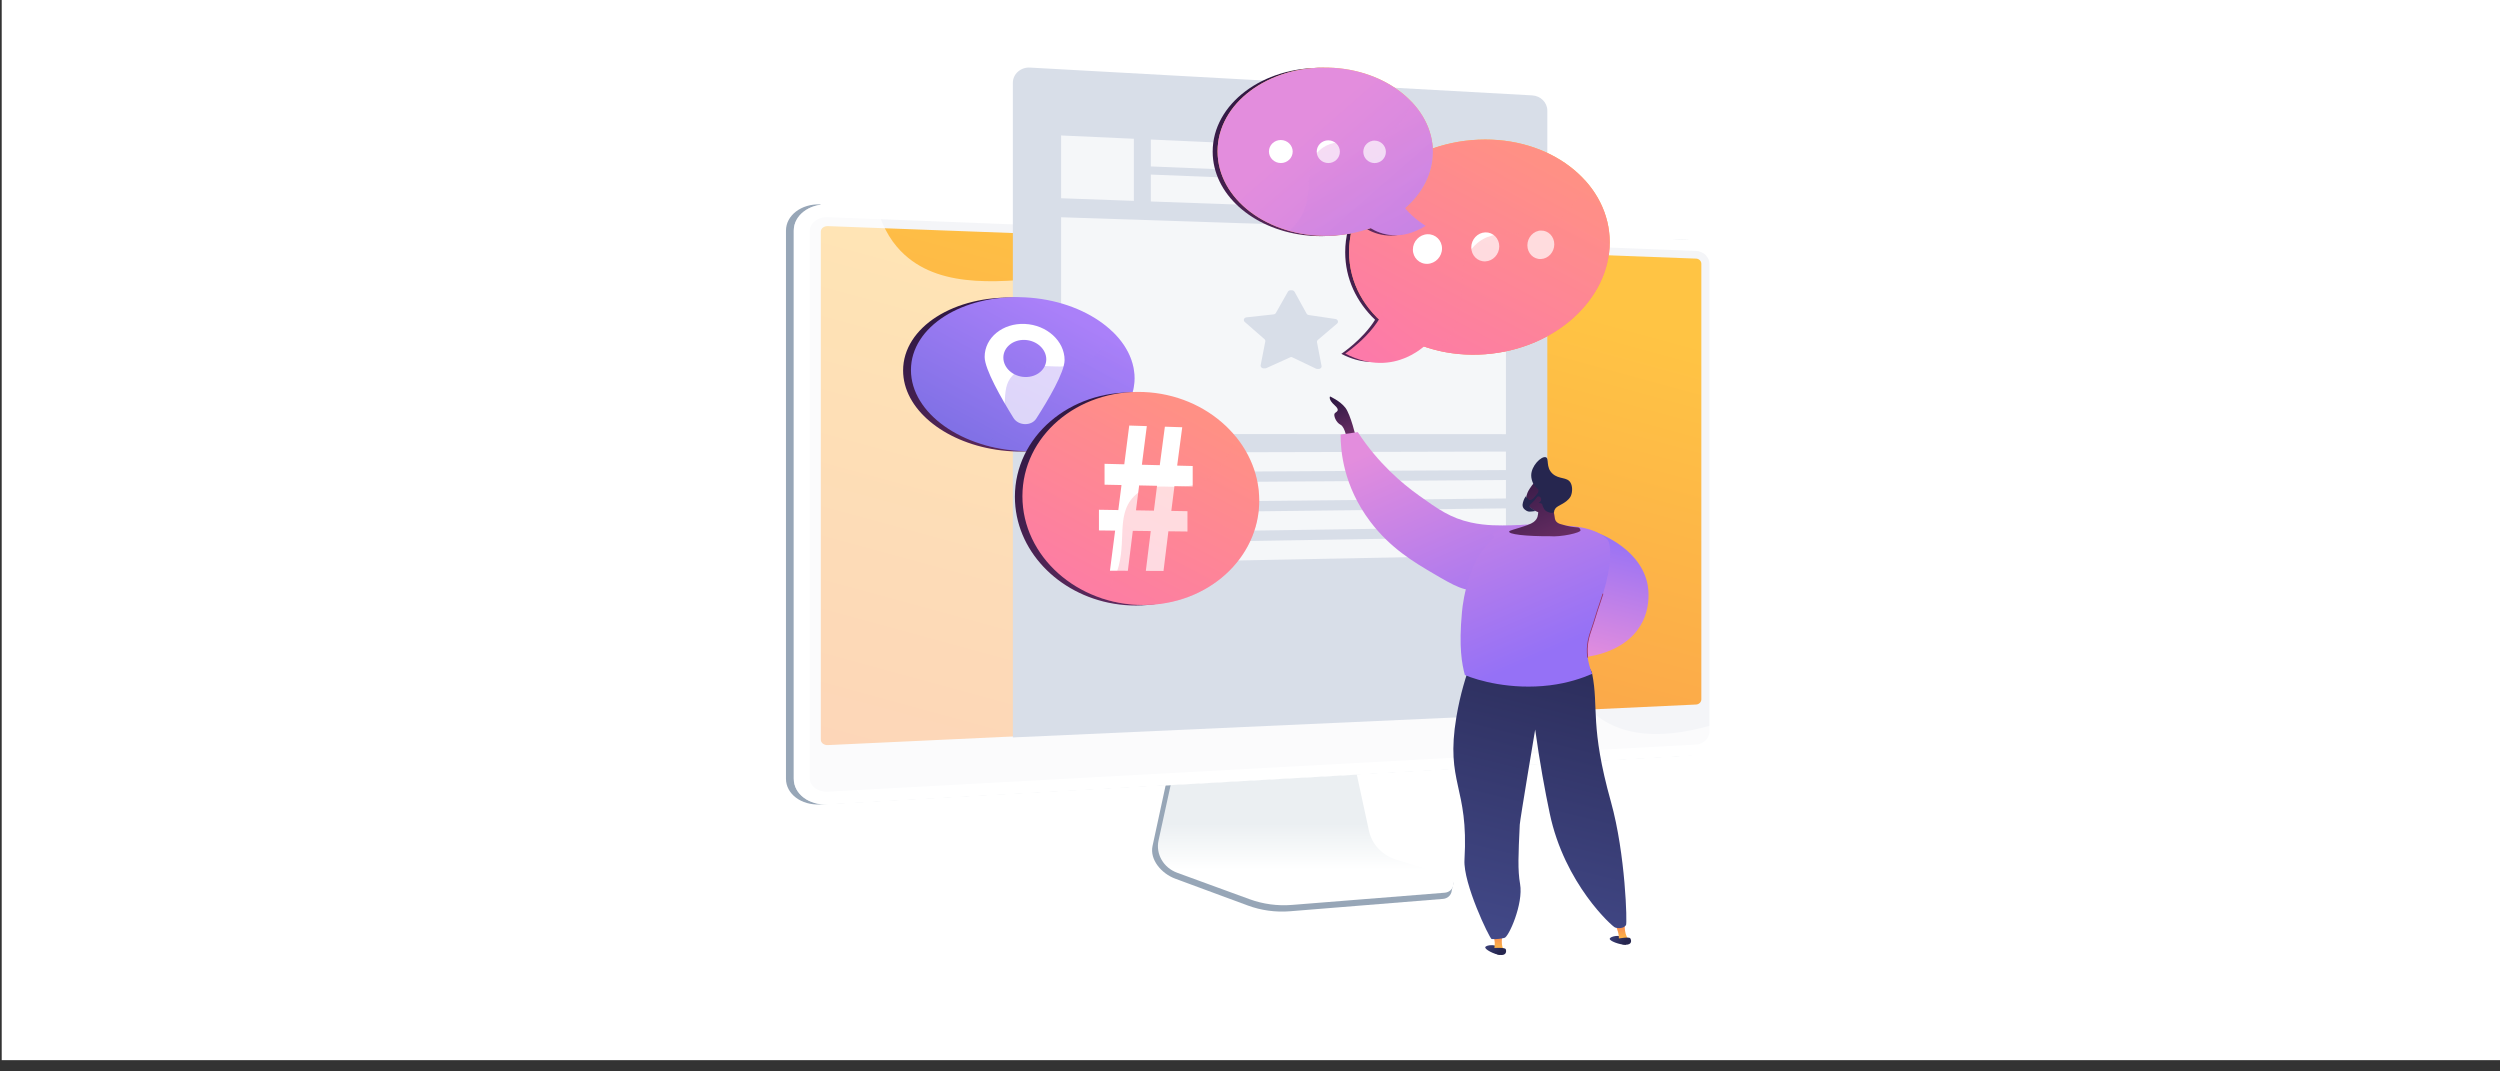 <?xml version="1.0" encoding="utf-8"?>
<!-- Generator: Adobe Illustrator 23.0.1, SVG Export Plug-In . SVG Version: 6.00 Build 0)  -->
<svg version="1.1" xmlns="http://www.w3.org/2000/svg" xmlns:xlink="http://www.w3.org/1999/xlink" x="0px" y="0px"
	 viewBox="0 0 3500 1500" style="enable-background:new 0 0 3500 1500;" xml:space="preserve">
<rect x="0" y="0" width="3500" height="1500" fill="#333333" stroke="none"/>
<style type="text/css">
	.st0{fill:#FFFFFF;}
	.st1{fill:#F4F7FA;}
	.st2{fill:#97A6B7;}
	.st3{fill:url(#SVGID_1_);}
	.st4{opacity:0.3;fill:#D8DEE8;}
	.st5{fill:url(#SVGID_2_);}
	.st6{opacity:0.6;fill:#FFFFFF;}
	.st7{fill:#D8DEE8;}
	.st8{opacity:0.75;}
	.st9{fill:url(#SVGID_3_);}
	.st10{fill:url(#SVGID_4_);}
	.st11{opacity:0.3;}
	.st12{fill:url(#SVGID_5_);}
	.st13{fill:url(#SVGID_6_);}
	.st14{fill:url(#SVGID_7_);}
	.st15{fill:url(#SVGID_8_);}
	.st16{fill:url(#SVGID_9_);}
	.st17{fill:url(#SVGID_10_);}
	.st18{fill:url(#SVGID_11_);}
	.st19{fill:url(#SVGID_12_);}
	.st20{fill:url(#SVGID_13_);}
	.st21{fill:url(#SVGID_14_);}
	.st22{fill:url(#SVGID_15_);}
	.st23{fill:url(#SVGID_16_);}
	.st24{opacity:0.3;fill:url(#SVGID_17_);}
	.st25{fill:url(#SVGID_18_);}
	.st26{fill:url(#SVGID_19_);}
	.st27{fill:url(#SVGID_20_);}
	.st28{fill:url(#SVGID_21_);}
	.st29{fill:url(#SVGID_22_);}
	.st30{fill:url(#SVGID_23_);}
	.st31{fill:url(#SVGID_24_);}
	.st32{fill:url(#SVGID_25_);}
	.st33{fill:url(#SVGID_26_);}
	.st34{fill:url(#SVGID_27_);}
	.st35{fill:url(#SVGID_28_);}
	.st36{fill:url(#SVGID_29_);}
	.st37{fill:#26264F;}
	.st38{fill:url(#SVGID_30_);}
	.st39{fill:#9B305E;}
</style>
<g id="Background">
	<rect x="2.4" y="-15.79" class="st0" width="3500" height="1500"/>
</g>
<g id="Text">
</g>
<g id="Metaphor_illustration">
	<path class="st1" d="M1544.2,237.06c-27.45,40.02,4.74,104.9-36,135c-39.65,29.3-88.37-18.73-125.74,6.49
		c-55.44,37.41-45.31,208.6,35.74,314.97c24.38,31.99,44.74,44.43,53.76,80.61c19.37,77.68-48.71,123.89-35.75,162.31
		c29.17,86.51,477.77,159.09,657.76-100.88c84.07-121.42,96.64-296.75,21.53-429.92C1979.78,165.01,1605.8,147.27,1544.2,237.06z"/>
	<g>
		<g>
			<path class="st2" d="M1952.21,1211.54c-19.47-6.1-34.02-21.71-38.12-40.9l-28.33-132.51l-242.37,8.13l-29.83,138.04
				c-4.18,19.33,12.55,38.73,31.8,45.85l101.4,37.49c18.86,6.97,39.13,9.75,59.28,8.12l214.3-17.32
				c6.26-0.51,11.29-5.16,12.02-11.13c0.73-5.97,5.12-12.67-0.86-14.55L1952.21,1211.54z"/>
			<linearGradient id="SVGID_1_" gradientUnits="userSpaceOnUse" x1="1827.934" y1="1089.834" x2="1827.934" y2="1217.537">
				<stop  offset="0.494" style="stop-color:#EBEFF2"/>
				<stop  offset="1" style="stop-color:#FFFFFF"/>
			</linearGradient>
			<path class="st3" d="M1954.61,1203.48c-19.45-6.02-33.98-21.44-38.08-40.39l-28.3-130.84l-236.46,8.04l-29.8,136.31
				c-4.17,19.09,6.87,38.23,26.11,45.26l101.3,37.02c18.84,6.89,39.09,9.63,59.22,8.02l214.08-17.11
				c6.26-0.5,11.28-5.09,12.01-10.99c0.73-5.89-3.04-11.46-9-13.31L1954.61,1203.48z"/>
		</g>
		<g>
			<g>
				<path class="st2" d="M1148.15,1126.2c-26.28,1.48-47.79-14.63-47.79-35.92V322.84c0-21.29,21.5-37.74,47.79-36.66l35.64,22.6
					l1179.85,27.16c19.3,0.79,34.92,16.16,34.92,34.27v652.7c0,18.11-15.63,33.72-34.92,34.81L1148.15,1126.2z"/>
				<path class="st0" d="M1159.07,1126.2c-26.28,1.48-47.79-14.63-47.79-35.92V322.84c0-21.29,21.5-37.74,47.79-36.66l1215.49,49.77
					c19.3,0.79,34.92,16.16,34.92,34.27v652.7c0,18.11-15.62,33.72-34.92,34.81L1159.07,1126.2z"/>
				<path class="st4" d="M2374.56,351.31l-1215.49-47.25c-14.05-0.55-25.48,8.23-25.48,19.6v596.86v168.6
					c0,11.37,11.42,19.97,25.48,19.2l1215.49-65.96c10.34-0.56,18.71-8.89,18.71-18.61v-149.2V369.63
					C2393.27,359.91,2384.91,351.71,2374.56,351.31z"/>
				<linearGradient id="SVGID_2_" gradientUnits="userSpaceOnUse" x1="1851.627" y1="336.343" x2="1407.036" y2="1964.328">
					<stop  offset="0" style="stop-color:#FFC444"/>
					<stop  offset="0.996" style="stop-color:#F36F56"/>
				</linearGradient>
				<path class="st5" d="M1159.07,1043.13c-5.47,0.26-9.93-3.14-9.93-7.56V324.22c0-4.42,4.46-7.85,9.93-7.65l1215.49,45.49
					c4.03,0.15,7.31,3.36,7.31,7.15v609.92c0,3.79-3.28,7.03-7.31,7.22L1159.07,1043.13z"/>
			</g>
			<path class="st6" d="M2247.67,1010.23c-102.26-59.77-30.83-229.72-145.67-315.11c-115.78-86.09-278.7,19.5-359.8-69.66
				c-60.39-66.38,10.27-146.54-47.39-208.97c-90.42-97.9-321.9,36.75-428.25-59.71c-15.1-13.69-30.34-34.47-39.01-67.8l-68.49-2.8
				c-26.28-1.08-47.79,15.37-47.79,36.66v767.44c0,21.29,21.5,37.4,47.79,35.92l1215.49-68.47c19.3-1.09,34.92-16.7,34.92-34.81
				v-11.6C2328.77,1037.19,2279.44,1028.8,2247.67,1010.23z"/>
		</g>
		<path class="st7" d="M2166.25,998.62l-748.25,33.78v-916.5c0-12.27,10.93-22,23.88-21.29l703.12,38.92
			c11.93,0.66,21.25,9.99,21.25,21.29V998.62z"/>
		<g class="st8">
			<polygon class="st0" points="1587.39,281.21 1485.55,277.55 1485.55,189.65 1587.39,194.27 			"/>
			<polygon class="st0" points="1854.58,243.05 1611.15,233 1611.15,195.35 1854.58,206.39 			"/>
			<polygon class="st0" points="1784.33,288.28 1611.15,282.06 1611.15,244.41 1784.33,251.34 			"/>
			<polygon class="st0" points="2108.29,658.09 1485.55,661.51 1485.55,633.76 2108.29,632.2 			"/>
			<polygon class="st0" points="2108.29,697.85 1485.55,704.14 1485.55,676.39 2108.29,671.97 			"/>
			<polygon class="st0" points="2108.29,737.62 1485.55,746.76 1485.55,719.01 2108.29,711.73 			"/>
			<polygon class="st0" points="2108.29,777.38 1485.55,789.39 1485.55,761.64 2108.29,751.49 			"/>
			<path class="st0" d="M1485.55,304.16v303.47l622.74,0.2v-283.1L1485.55,304.16z M1871.88,453.03l-26.87,22.85
				c-1,0.85-1.45,2.09-1.22,3.31l6.36,33.02c0.52,2.71-2.22,4.81-5.01,4.27c-0.89,0.15-1.86,0.05-2.79-0.39l-33.46-15.97
				c-0.37-0.18-0.76-0.29-1.15-0.37c-0.4,0.07-0.79,0.17-1.15,0.34l-33.73,15.26c-0.94,0.43-1.93,0.51-2.84,0.33
				c-2.83,0.49-5.63-1.7-5.1-4.42l6.47-33.14c0.24-1.23-0.22-2.49-1.24-3.38l-27.49-24.01c-2.57-2.25-1.15-6.06,2.4-6.45l37.93-4.14
				c1.4-0.15,2.61-0.9,3.23-2.01l16.85-29.79c0.93-1.64,2.89-2.27,4.67-1.92c1.77-0.26,3.74,0.45,4.66,2.13l16.75,30.4
				c0.62,1.12,1.82,1.92,3.2,2.12l37.2,5.5C1873,447.1,1874.38,450.91,1871.88,453.03z"/>
		</g>
	</g>
	<g>
		<linearGradient id="SVGID_3_" gradientUnits="userSpaceOnUse" x1="1366.073" y1="414.532" x2="1562.668" y2="809.051">
			<stop  offset="0" style="stop-color:#311944"/>
			<stop  offset="1" style="stop-color:#893976"/>
		</linearGradient>
		<path class="st9" d="M1577.25,526.14c-0.02-0.28-0.03-0.56-0.05-0.83c-0.08-1.26-0.19-2.51-0.34-3.76
			c-0.04-0.33-0.08-0.65-0.12-0.98c-0.14-1.06-0.29-2.11-0.47-3.17c-0.07-0.38-0.13-0.77-0.2-1.15c-0.19-1.01-0.4-2.02-0.63-3.02
			c-0.12-0.52-0.24-1.04-0.37-1.55c-0.25-1-0.51-1.99-0.8-2.98c-0.19-0.65-0.4-1.3-0.6-1.95c-0.15-0.46-0.3-0.92-0.45-1.37
			c-0.47-1.39-0.97-2.78-1.52-4.15c-0.04-0.11-0.08-0.22-0.13-0.33c-5.24-13.08-13.86-25.32-25.2-36.19
			c-0.01,0.02-0.02,0.04-0.03,0.06c-27.9-26.76-72.15-45.35-122.48-47.86c-87.33-4.36-159.52,41.16-159.52,101.76
			c0,53.67,56.62,99.66,130.23,110.9c0.1,0.02,0.2,0.03,0.3,0.05c2.2,0.33,4.41,0.63,6.63,0.9c0.25,0.03,0.51,0.06,0.76,0.09
			c2.15,0.25,4.32,0.48,6.49,0.67c0.3,0.03,0.59,0.05,0.89,0.08c2.18,0.19,4.37,0.35,6.58,0.47c0.24,0.01,0.47,0.02,0.71,0.04
			c2.3,0.12,4.6,0.22,6.92,0.27c85.49,2.01,153.49-43.67,153.49-101.99C1577.37,528.81,1577.32,527.48,1577.25,526.14z"/>
		<g>
			
				<linearGradient id="SVGID_4_" gradientUnits="userSpaceOnUse" x1="2006.815" y1="431.724" x2="2190.369" y2="772.162" gradientTransform="matrix(-1 0 0 1 3488.241 0)">
				<stop  offset="0" style="stop-color:#AA80F9"/>
				<stop  offset="0.996" style="stop-color:#6165D7"/>
			</linearGradient>
			<path class="st10" d="M1275.33,518.05c0,60.6,72.19,111.42,159.52,113.47c85.49,2.01,153.49-43.67,153.49-101.99
				c0-58.31-68-108.98-153.49-113.25C1347.51,411.92,1275.33,457.45,1275.33,518.05z"/>
			<path class="st0" d="M1378.5,499.63c0,17.43,23.76,58.73,40.4,85.52c6.9,11.1,24.98,11.6,31.83,0.93
				c16.44-25.61,39.69-64.84,39.69-82.03c0-26.52-24.79-49.15-55.58-50.54C1403.82,452.09,1378.5,472.74,1378.5,499.63z
				 M1404.69,500.66c0-14.39,13.53-25.48,30.16-24.77c16.56,0.71,29.93,12.86,29.93,27.14s-13.37,25.38-29.93,24.78
				C1418.22,527.21,1404.69,515.05,1404.69,500.66z"/>
			<g class="st11">
				
					<linearGradient id="SVGID_5_" gradientUnits="userSpaceOnUse" x1="1945.979" y1="455.885" x2="2124.825" y2="814.784" gradientTransform="matrix(-1 0 0 1 3488.241 0)">
					<stop  offset="0" style="stop-color:#AA80F9"/>
					<stop  offset="0.996" style="stop-color:#6165D7"/>
				</linearGradient>
				<path class="st12" d="M1396.68,603.08c19.01-31.35-0.21-61.79,25.47-81.47c25.92-19.88,59.36,0.73,95.04-14.76
					c13.71-5.95,28.9-17.74,40.15-42.76c19.47,18.66,30.99,41.35,30.99,65.44c0,58.31-68,103.99-153.49,101.99
					c-19.84-0.47-38.91-3.46-56.55-8.52C1387,616.41,1392.75,609.56,1396.68,603.08z"/>
			</g>
		</g>
	</g>
	<g>
		<linearGradient id="SVGID_6_" gradientUnits="userSpaceOnUse" x1="1517.522" y1="559.994" x2="1765.499" y2="1057.625">
			<stop  offset="0" style="stop-color:#311944"/>
			<stop  offset="1" style="stop-color:#893976"/>
		</linearGradient>
		<path class="st13" d="M1752.27,696.13c-0.02-0.39-0.03-0.78-0.05-1.16c-0.09-1.73-0.2-3.44-0.35-5.16
			c-0.04-0.47-0.09-0.93-0.14-1.4c-0.14-1.42-0.3-2.83-0.48-4.24c-0.08-0.61-0.16-1.22-0.25-1.83c-0.19-1.31-0.4-2.62-0.63-3.92
			c-0.13-0.77-0.27-1.53-0.41-2.29c-0.22-1.15-0.46-2.3-0.71-3.44c-0.25-1.15-0.52-2.3-0.8-3.45c-0.12-0.49-0.24-0.97-0.37-1.46
			c-5.22-20.35-14.99-39.22-28.35-55.63c-0.01,0.03-0.02,0.06-0.03,0.09c-29.45-36.2-76.19-60.65-129.43-62.69
			c-92.63-3.55-169.41,61.75-169.41,145.95c0,74.59,60.27,136.58,138.42,149.68c0.08,0.01,0.16,0.03,0.24,0.04
			c2.34,0.39,4.7,0.73,7.08,1.03c0.25,0.03,0.51,0.06,0.76,0.1c2.29,0.28,4.59,0.52,6.91,0.72c0.31,0.03,0.62,0.05,0.94,0.07
			c2.31,0.18,4.64,0.33,6.97,0.43c0.25,0.01,0.51,0.02,0.76,0.03c2.43,0.09,4.87,0.15,7.33,0.14
			c90.41-0.11,162.12-65.51,162.12-146.08C1752.4,699.81,1752.34,697.97,1752.27,696.13z"/>
		<g>
			
				<linearGradient id="SVGID_7_" gradientUnits="userSpaceOnUse" x1="1826.998" y1="578.809" x2="2064.267" y2="1018.873" gradientTransform="matrix(-1 0 0 1 3488.241 0)">
				<stop  offset="0" style="stop-color:#FF9085"/>
				<stop  offset="1" style="stop-color:#FB6FBB"/>
			</linearGradient>
			<path class="st14" d="M1431.38,694.75c0,84.19,76.78,152.35,169.41,152.24c90.41-0.11,162.12-65.51,162.12-146.08
				c0-80.57-71.71-148.63-162.12-152.1C1508.16,545.25,1431.38,610.56,1431.38,694.75z"/>
			<g>
				<path class="st0" d="M1553.92,798.98l7.26-56.11l-22.66-0.28v-28.94l27.12,0.44l4.46-35.02l-23.73-0.5v-29.23l27.62,0.69
					l6.94-54.26l24.61,0.79l-6.9,54.09l25.05,0.62l7.13-53.9l24.29,0.78l-7.08,53.72l21.74,0.54v28.75l-25.56-0.54l-4.37,34.67
					l22.6,0.37v28.47l-26.7-0.33l-6.84,55.56l-24.74-0.13l6.89-55.74l-25.13-0.32l-6.93,55.92L1553.92,798.98z M1615.46,714.91
					l4.4-34.79l-25.07-0.53l-4.43,34.9L1615.46,714.91z"/>
			</g>
			<g class="st11">
				
					<linearGradient id="SVGID_8_" gradientUnits="userSpaceOnUse" x1="1761.963" y1="608.54" x2="1992.654" y2="1071.482" gradientTransform="matrix(-1 0 0 1 3488.241 0)">
					<stop  offset="0" style="stop-color:#FF9085"/>
					<stop  offset="1" style="stop-color:#FB6FBB"/>
				</linearGradient>
				<path class="st15" d="M1560.35,808.86c20.15-44.07-0.22-85.65,27-113.74c27.45-28.33,62.83-0.83,100.53-23.37
					c14.47-8.65,30.5-25.42,42.37-60.34c20.52,25.21,32.66,56.22,32.66,89.5c0,80.57-71.71,145.97-162.12,146.08
					c-21.02,0.03-41.24-3.47-59.95-9.9C1550.08,827.65,1556.18,817.97,1560.35,808.86z"/>
			</g>
		</g>
	</g>
	<g>
		<linearGradient id="SVGID_9_" gradientUnits="userSpaceOnUse" x1="1972.458" y1="221.043" x2="2219.749" y2="717.295">
			<stop  offset="0" style="stop-color:#311944"/>
			<stop  offset="1" style="stop-color:#893976"/>
		</linearGradient>
		<path class="st16" d="M2248.12,336.03c-0.01-0.29-0.02-0.59-0.03-0.88c-0.03-0.9-0.07-1.8-0.12-2.7
			c-0.01-0.26-0.03-0.51-0.05-0.76c-0.07-1.05-0.14-2.09-0.23-3.13c-0.01-0.06-0.01-0.13-0.02-0.19
			c-2.54-28.43-14.74-54.36-33.95-75.57c-0.02,0.06-0.04,0.11-0.06,0.17c-31.43-34.76-82.06-54.7-140.01-54.71
			c-103.14-0.02-190.37,67.93-190.37,154.88c0,36.9,15.78,69.66,41.83,94.55c-17.38,27.86-47.24,47.69-47.24,47.69
			c54.41,28.62,96.49-4.33,112.08-17.47c9.42,3.29,18.71,8.13,28.4,12.07c2.57-6.97,11.87-12.2,19.22-9.47
			c2.72,1.01,5.48,1.83,8.32,2.45c1.45,0.32,2.9,0.56,4.36,0.82c0.36,0.06,0.64,0.12,0.86,0.16c0.21,0.02,0.47,0.05,0.78,0.08
			c5.82,0.61,11.66,1.05,17.49,1.49c12.91,0.97,25.86,1.19,38.8,0.86c3.24-0.08,6.18,0.86,8.63,2.48
			c10.32-2.87,20.26-6.46,29.71-10.68c2.58-1.15,5.13-2.35,7.63-3.6c5.02-2.49,9.88-5.17,14.59-8.01
			c8.23-4.98,15.97-10.48,23.14-16.43c4.1-3.4,8.01-6.95,11.72-10.63c2.79-2.76,5.46-5.6,8.02-8.5c0.85-0.97,1.69-1.95,2.52-2.93
			c2.48-2.95,4.84-5.97,7.07-9.06c3.73-5.14,7.1-10.45,10.11-15.92c1.2-2.18,2.35-4.39,3.43-6.62c0.54-1.12,1.07-2.24,1.58-3.36
			c1.02-2.25,1.98-4.53,2.88-6.82c0.45-1.15,0.88-2.3,1.3-3.45c0.83-2.31,1.6-4.64,2.3-6.99c1.4-4.7,2.54-9.46,3.4-14.29
			c0.43-2.41,0.79-4.84,1.08-7.27c0.29-2.44,0.51-4.89,0.66-7.35c0.15-2.46,0.22-4.93,0.22-7.41
			C2248.17,338.33,2248.15,337.18,2248.12,336.03z"/>
		<g>
			
				<linearGradient id="SVGID_10_" gradientUnits="userSpaceOnUse" x1="1348.881" y1="219.165" x2="1601.664" y2="688.003" gradientTransform="matrix(-1 0 0 1 3488.241 0)">
				<stop  offset="0" style="stop-color:#FFC444"/>
				<stop  offset="0.996" style="stop-color:#F36F56"/>
			</linearGradient>
			<path class="st17" d="M1888.72,352.76c0,86.96,87.6,150.88,190.75,143.15c98.09-7.35,174.14-77.41,174.14-156.79
				c0-79.39-76.05-143.76-174.14-143.77C1976.32,195.33,1888.72,265.8,1888.72,352.76z"/>
			
				<linearGradient id="SVGID_11_" gradientUnits="userSpaceOnUse" x1="1348.881" y1="219.165" x2="1601.664" y2="688.003" gradientTransform="matrix(-1 0 0 1 3488.241 0)">
				<stop  offset="0" style="stop-color:#FF9085"/>
				<stop  offset="1" style="stop-color:#FB6FBB"/>
			</linearGradient>
			<path class="st18" d="M1888.72,352.76c0,86.96,87.6,150.88,190.75,143.15c98.09-7.35,174.14-77.41,174.14-156.79
				c0-79.39-76.05-143.76-174.14-143.77C1976.32,195.33,1888.72,265.8,1888.72,352.76z"/>
			
				<linearGradient id="SVGID_12_" gradientUnits="userSpaceOnUse" x1="2102.63" y1="580.517" x2="2371.127" y2="1078.5" gradientTransform="matrix(-0.988 -0.155 -0.155 0.988 4319.454 -39.94)">
				<stop  offset="0" style="stop-color:#FF9085"/>
				<stop  offset="1" style="stop-color:#FB6FBB"/>
			</linearGradient>
			<path class="st19" d="M2000.63,478.36c0,0-46.72,53.77-117.31,16.63c0,0,56.85-37.75,59.32-82.25L2000.63,478.36z"/>
			<g>
				<path class="st0" d="M2138.33,343.43c0,11.05,8.5,19.66,18.93,19.21c10.38-0.44,18.75-9.67,18.75-20.62
					c0-10.95-8.37-19.56-18.75-19.22C2146.83,323.14,2138.33,332.38,2138.33,343.43z"/>
				<path class="st0" d="M1978.03,349.42c0,11.5,9.2,20.44,20.5,19.96c11.23-0.48,20.29-10.1,20.29-21.49
					c0-11.39-9.06-20.33-20.29-19.97C1987.23,328.3,1978.03,337.92,1978.03,349.42z"/>
				<path class="st0" d="M2059.78,346.37c0,11.28,8.84,20.04,19.69,19.58c10.79-0.46,19.5-9.88,19.5-21.04
					c0-11.17-8.71-19.94-19.5-19.59C2068.62,325.67,2059.78,335.09,2059.78,346.37z"/>
			</g>
			<g class="st11">
				
					<linearGradient id="SVGID_13_" gradientUnits="userSpaceOnUse" x1="1276.575" y1="247.742" x2="1522.39" y2="741.034" gradientTransform="matrix(-1 0 0 1 3488.241 0)">
					<stop  offset="0" style="stop-color:#FF9085"/>
					<stop  offset="1" style="stop-color:#FB6FBB"/>
				</linearGradient>
				<path class="st20" d="M2034.77,460.56c22.33-46.09-0.25-86.82,29.89-116.93c30.16-30.13,68.69-4.55,109.33-29.18
					c15.49-9.39,32.56-26.86,45.16-62.02c21.68,23.95,34.45,53.91,34.45,86.7c0,79.39-76.05,149.44-174.14,156.79
					c-23.17,1.74-45.58-0.16-66.44-5.16C2023.34,480.43,2030.14,470.12,2034.77,460.56z"/>
			</g>
		</g>
	</g>
	<g>
		<linearGradient id="SVGID_14_" gradientUnits="userSpaceOnUse" x1="1792.182" y1="99.928" x2="2018.781" y2="554.656">
			<stop  offset="0" style="stop-color:#311944"/>
			<stop  offset="1" style="stop-color:#893976"/>
		</linearGradient>
		<path class="st21" d="M1999.16,210.58c-0.01-0.25-0.02-0.5-0.03-0.76c-0.03-0.69-0.06-1.37-0.1-2.05
			c-0.01-0.25-0.03-0.49-0.05-0.74c-0.05-0.75-0.11-1.49-0.18-2.23c-0.01-0.15-0.03-0.3-0.04-0.45
			c-2.19-22.66-12.59-43.6-28.9-60.94c-0.01,0.03-0.02,0.06-0.04,0.09c-26.54-28.25-68.76-47.15-117.01-48.41
			c-84.53-2.2-155.08,50.23-155.08,117.19c0,59.37,55.48,107.7,126.98,116.77c0.01,0,0.02,0,0.03,0c0.97,0.12,1.94,0.24,2.91,0.34
			c0.26,0.03,0.53,0.06,0.79,0.09c0.83,0.09,1.67,0.17,2.5,0.25c0.41,0.04,0.82,0.08,1.23,0.11c0.75,0.07,1.49,0.13,2.24,0.18
			c0.51,0.04,1.02,0.07,1.53,0.11c0.68,0.05,1.36,0.09,2.04,0.13c0.59,0.03,1.19,0.06,1.78,0.09c0.62,0.03,1.23,0.06,1.85,0.08
			c0.68,0.03,1.36,0.04,2.04,0.06c0.55,0.01,1.1,0.03,1.65,0.04c0.8,0.02,1.6,0.02,2.41,0.03c0.44,0,0.88,0.01,1.32,0.01
			c1.25,0,2.51-0.01,3.77-0.03c21.15-0.4,41.13-4.21,59.15-10.71c14.27,8.72,41.97,18.66,76.95-3.24c0,0-16.06-9.45-28.63-24.54
			c2.8-2.41,5.47-4.91,8.01-7.5c0.72-0.73,1.43-1.48,2.13-2.22c1.39-1.5,2.74-3.02,4.05-4.56c1.3-1.55,2.56-3.12,3.78-4.71
			c4.85-6.38,8.94-13.15,12.19-20.22c1.22-2.65,2.32-5.35,3.29-8.08c0.65-1.82,1.24-3.66,1.78-5.52c1.88-6.5,3.07-13.19,3.51-20.02
			c0.12-1.95,0.19-3.92,0.19-5.89C1999.21,212.41,1999.19,211.5,1999.16,210.58z"/>
		<g>
			
				<linearGradient id="SVGID_15_" gradientUnits="userSpaceOnUse" x1="1579.826" y1="113.725" x2="1776.462" y2="478.427" gradientTransform="matrix(-1 0 0 1 3488.241 0)">
				<stop  offset="0" style="stop-color:#FFC444"/>
				<stop  offset="0.996" style="stop-color:#F36F56"/>
			</linearGradient>
			<path class="st22" d="M1704.58,211.83c0,66.95,70.56,119.88,155.08,118.27c81.87-1.56,146.38-54.02,146.38-117.22
				c0-63.2-64.51-116.11-146.38-118.24C1775.14,92.44,1704.58,144.87,1704.58,211.83z"/>
			<linearGradient id="SVGID_16_" gradientUnits="userSpaceOnUse" x1="1825.893" y1="178.738" x2="2355.863" y2="786.602">
				<stop  offset="3.597120e-03" style="stop-color:#E38DDD"/>
				<stop  offset="1" style="stop-color:#9571F6"/>
			</linearGradient>
			<path class="st23" d="M1967.14,291.61c24.23-20.9,38.91-48.59,38.91-78.73c0-63.2-64.51-116.11-146.38-118.24
				c-84.53-2.2-155.08,50.23-155.08,117.19c0,66.95,70.56,119.88,155.08,118.27c21.15-0.4,41.13-4.21,59.15-10.71
				c14.27,8.72,41.97,18.66,76.95-3.24C1995.77,316.15,1979.7,306.7,1967.14,291.61z"/>
			<g>
				<path class="st0" d="M1908.62,212.54c0,8.71,7.11,15.77,15.86,15.77c8.72,0,15.76-7.01,15.76-15.66s-7.04-15.72-15.76-15.77
					C1915.74,196.82,1908.62,203.83,1908.62,212.54z"/>
				<path class="st0" d="M1776.52,212.08c0,8.93,7.48,16.17,16.68,16.18c9.16,0,16.57-7.19,16.57-16.06
					c0-8.87-7.41-16.12-16.57-16.18C1784,195.96,1776.52,203.15,1776.52,212.08z"/>
				<path class="st0" d="M1843.41,212.31c0,8.82,7.29,15.97,16.26,15.97c8.94,0,16.16-7.1,16.16-15.86
					c0-8.76-7.22-15.91-16.16-15.97C1850.7,196.39,1843.41,203.49,1843.41,212.31z"/>
			</g>
			<linearGradient id="SVGID_17_" gradientUnits="userSpaceOnUse" x1="1873.993" y1="193.635" x2="2006.063" y2="458.666">
				<stop  offset="3.597120e-03" style="stop-color:#E38DDD"/>
				<stop  offset="1" style="stop-color:#9571F6"/>
			</linearGradient>
			<path class="st24" d="M1967.14,291.61c24.23-20.9,38.91-48.59,38.91-78.73c0-26.1-10.89-50.31-29.34-69.93
				c-10.68,27.54-25.12,40.88-38.17,47.84c-34.08,18.16-66.15-3.14-91.11,19.53c-24.8,22.53-6.23,55.14-24.6,90.28
				c-3.8,7.27-9.37,15.03-17.81,22.64c17.08,4.78,35.5,7.22,54.63,6.86c21.15-0.4,41.13-4.21,59.15-10.71
				c14.27,8.72,41.97,18.66,76.95-3.24C1995.77,316.15,1979.7,306.7,1967.14,291.61z"/>
		</g>
	</g>
	<g>
		
			<linearGradient id="SVGID_18_" gradientUnits="userSpaceOnUse" x1="-5220.297" y1="561.417" x2="-5187.61" y2="636.651" gradientTransform="matrix(1 0 0 1 7089.766 0)">
			<stop  offset="0" style="stop-color:#311944"/>
			<stop  offset="1" style="stop-color:#893976"/>
		</linearGradient>
		<path class="st25" d="M1898.4,612.5c0,0-7.47-32.16-14.94-41.74c-7.47-9.58-21.41-15.74-21.41-15.74s-2.91,3.94,6.35,12.23
			c9.25,8.29,1.54,9.12,0,11.78c-1.54,2.67,1.78,12.25,8.42,15.67c6.64,3.42,9.13,22.07,9.13,22.07L1898.4,612.5z"/>
		
			<linearGradient id="SVGID_19_" gradientUnits="userSpaceOnUse" x1="-5117.942" y1="606.622" x2="-4983.676" y2="915.648" gradientTransform="matrix(1 0 0 1 7089.766 0)">
			<stop  offset="3.597120e-03" style="stop-color:#E38DDD"/>
			<stop  offset="1" style="stop-color:#9571F6"/>
		</linearGradient>
		<path class="st26" d="M1876.82,608.39c8.02-1.14,16.05-2.28,24.07-3.42c28.72,43.89,62.37,72.1,85.28,88.47
			c27.07,19.35,44.55,31.84,73.27,38.11c42.43,9.26,79.08-1.61,83.84,8.21c2.33,4.8-5.75,10-18.68,22.75
			c-37.65,37.13-34.09,57.09-54.79,62.61c-17.1,4.55-34.31-5.24-63.5-22.41c-26.56-15.62-59.85-35.2-87.99-72.53
			C1880.58,680.11,1876.8,630.85,1876.82,608.39z"/>
		
			<linearGradient id="SVGID_20_" gradientUnits="userSpaceOnUse" x1="-2281.018" y1="914.072" x2="-2238.029" y2="742.116" gradientTransform="matrix(1 0 0 1 4480.686 0)">
			<stop  offset="3.597120e-03" style="stop-color:#E38DDD"/>
			<stop  offset="1" style="stop-color:#9571F6"/>
		</linearGradient>
		<path class="st27" d="M2230.45,743.75c3.9,1.22,63.4,20.72,75.63,71.9c0.99,4.13,10.55,48.11-25.64,79.18
			c-40.57,34.84-118.7,33.97-149.71,4.85c-7.23-6.79-11.05-14.32-13.18-20.64l0,0l8.17-17.89c9.97-9.92,23.54-12.27,30.79-13.74
			c17.87-3.63,31.37,2.93,41.6-4.17c5.66-3.93,6.79-9.59,7.79-14.64c3.42-17.21-8.36-27.81-9.22-38.42
			c-0.64-7.93-4.01-25.32,8.55-36.66C2213.2,746.33,2224.22,744.38,2230.45,743.75z"/>
		
			<linearGradient id="SVGID_21_" gradientUnits="userSpaceOnUse" x1="-2418.676" y1="791.111" x2="-2395.315" y2="811.891" gradientTransform="matrix(0.99 -0.14 0.14 0.99 4531.514 181.409)">
			<stop  offset="0" style="stop-color:#444B8C"/>
			<stop  offset="0.996" style="stop-color:#26264F"/>
		</linearGradient>
		<path class="st28" d="M2253.63,1314.18c0.69-3.15,13.04-6,19.15-1.78c3.04,2.1,5.13,6.34,3.37,8.26c-0.64,0.7,1.98,1.93-0.53,1.95
			C2267.31,1322.69,2252.94,1317.31,2253.63,1314.18z"/>
		
			<linearGradient id="SVGID_22_" gradientUnits="userSpaceOnUse" x1="-3321.274" y1="811.442" x2="-3321.274" y2="776.259" gradientTransform="matrix(0.99 -0.14 0.14 0.99 5447.715 51.893)">
			<stop  offset="0" style="stop-color:#FFC444"/>
			<stop  offset="0.996" style="stop-color:#F36F56"/>
		</linearGradient>
		<path class="st29" d="M2266.57,1315.32l12.7-1.48c-5.88-5.84-4.79-24.43-4.79-24.43l-13.5,2.48c0,0,1.54,5.1,4.16,12.63
			C2266.02,1307.11,2266.42,1311.14,2266.57,1315.32z"/>
		
			<linearGradient id="SVGID_23_" gradientUnits="userSpaceOnUse" x1="-2415.717" y1="788.241" x2="-2392.297" y2="809.073" gradientTransform="matrix(0.99 -0.14 0.14 0.99 4531.514 181.409)">
			<stop  offset="0" style="stop-color:#444B8C"/>
			<stop  offset="0.996" style="stop-color:#26264F"/>
		</linearGradient>
		<path class="st30" d="M2265.44,1314.04c0,0,15.29-2.9,16.94-0.4c1.65,2.5,2.94,9.19-6.76,8.98
			C2265.92,1322.39,2264.58,1316.15,2265.44,1314.04z"/>
		
			<linearGradient id="SVGID_24_" gradientUnits="userSpaceOnUse" x1="-2405.703" y1="1314.46" x2="-2382.897" y2="1334.746" gradientTransform="matrix(1 0 0 1 4480.686 0)">
			<stop  offset="0" style="stop-color:#444B8C"/>
			<stop  offset="0.996" style="stop-color:#26264F"/>
		</linearGradient>
		<path class="st31" d="M2079.41,1325.99c1.22-3.04,13.93-4.44,19.27,0.44c2.65,2.42,4,6.87,1.93,8.57
			c-0.75,0.62,1.63,2.14-0.86,1.87C2091.51,1336,2078.2,1329.01,2079.41,1325.99z"/>
		
			<linearGradient id="SVGID_25_" gradientUnits="userSpaceOnUse" x1="-3308.336" y1="1334.113" x2="-3308.336" y2="1299.096" gradientTransform="matrix(1 0 0 1 5405.996 0)">
			<stop  offset="0" style="stop-color:#FFC444"/>
			<stop  offset="0.996" style="stop-color:#F36F56"/>
		</linearGradient>
		<path class="st32" d="M2092.03,1328.62h12.82c-4.83-6.46-0.6-24.74-0.6-24.74l-13.79,0.9c0,0,0.66,5.23,1.97,12.98
			C2092.89,1320.42,2092.6,1324.46,2092.03,1328.62z"/>
		
			<linearGradient id="SVGID_26_" gradientUnits="userSpaceOnUse" x1="4439.924" y1="1353.587" x2="4307.29" y2="818.081" gradientTransform="matrix(-1 0 0 1 6546.433 0)">
			<stop  offset="0" style="stop-color:#444B8C"/>
			<stop  offset="0.996" style="stop-color:#26264F"/>
		</linearGradient>
		<path class="st33" d="M2058.8,928.93c-5.94,16.17-14.42,42.26-19.88,75c-15.58,93.39,17.53,96.36,11.35,199.85
			c-1.97,33.03,34.72,109.2,37.95,110.88c1.57,0.13,3.26,0.21,5.07,0.16c3.19-0.08,7.69-0.48,12.92-1.78
			c5.81-0.82,26.77-47.61,21.91-75.43c-3.44-19.69-2.44-40.82-0.45-83.07c0.32-6.85,21.58-133.21,21.58-133.21l0,0
			c6.47,46.77,13.9,86.52,20.35,117.33c20.71,99,88.05,158.92,91.56,159.88c0.69,0.23,7.01,2.12,12.18-0.68
			c2.3-1.25,3.08-2.86,3.08-2.86c1.8-1.16-0.53-98.84-21.07-172.35c-29.81-106.7-16.83-131.66-26.28-179.32
			C2220.9,902.1,2058.8,928.93,2058.8,928.93z"/>
		
			<linearGradient id="SVGID_27_" gradientUnits="userSpaceOnUse" x1="-5058.842" y1="574.312" x2="-4913.08" y2="909.796" gradientTransform="matrix(1 0 0 1 7089.766 0)">
			<stop  offset="3.597120e-03" style="stop-color:#E38DDD"/>
			<stop  offset="1" style="stop-color:#9571F6"/>
		</linearGradient>
		<path class="st34" d="M2179.21,735.42c-19.79-0.48-65.29-6.24-90.34,12.35c-0.44,0.32,4.7,2.58,2.17,5.02
			c-2.35,2.27-10.4,10.2-17.69,20.92c-5.29,7.77-10.06,16.82-14.87,30.32c-8.49,23.8-10.92,44.06-11.74,52.89
			c-4.58,49.65-0.04,72.56,4.08,88.13c17.89,7.58,64.01,21.13,118.95,14.4c25.09-3.08,45.17-9.96,59.3-16.1
			c-14.26-35.58-3.07-54.62,2.21-72.17c7.52-25.02,7.65-23.13,13.84-43.01c10.22-32.8,11.9-66.31,4.88-73.17
			C2231.06,736.52,2196.93,735.85,2179.21,735.42z"/>
		
			<linearGradient id="SVGID_28_" gradientUnits="userSpaceOnUse" x1="-2402.624" y1="1311.49" x2="-2379.753" y2="1331.833" gradientTransform="matrix(1 0 0 1 4480.686 0)">
			<stop  offset="0" style="stop-color:#444B8C"/>
			<stop  offset="0.996" style="stop-color:#26264F"/>
		</linearGradient>
		<path class="st35" d="M2091.14,1327.22c0,0,15.63-1.11,16.84,1.55c1.21,2.67,1.35,9.44-8.22,8.11S2089.92,1329.21,2091.14,1327.22
			z"/>
		<g>
			
				<linearGradient id="SVGID_29_" gradientUnits="userSpaceOnUse" x1="-1452.606" y1="2040.42" x2="-1343.757" y2="2177.367" gradientTransform="matrix(0.966 0.258 -0.258 0.966 4057.238 -934.031)">
				<stop  offset="0" style="stop-color:#311944"/>
				<stop  offset="1" style="stop-color:#893976"/>
			</linearGradient>
			<path class="st36" d="M2137.63,704.85c-3.25-9.56,2.44-18.41,3.69-20.31c5.25-7.98,6.6-9.07,9.1-10.46l3.48-1.77
				c0,0,0.2-0.07,0.41-0.13c2.24-0.66,9.85-0.85,11.39-0.57c4.93,0.87,10.18,17.42,8.68,40.82c0.2,0.89,0.4,1.79,0.59,2.7
				c0.78,3.7,1.39,7.32,1.87,10.86c0.46,3.39,3.19,6.27,7.06,7.48c26.2,8.15,26.14,1.64,28.85,8.65c1.48,3.82-28.27,9.99-42.91,8.59
				c-32.93,0.2-59.71-2.69-56.83-6.96c1.28-1.9,26.79-7.39,33.96-12.84c6.57-4.99,6.03-10.13,6.57-13.82
				C2151.57,716.24,2140.03,711.89,2137.63,704.85z"/>
			<path class="st37" d="M2143.69,665.66c0.03,7.25,4.17,14.99,6.29,16.24c0.27,0.16,1.81,1.16,3.19,2.87
				c0.19,0.23,0.35,0.5,0.5,0.86c1.93,4.57-6.89,9.94-5.19,11.99c1.23,1.48,7.22-0.5,7.94,0.78c0.67,1.21-4.31,3.7-3.54,5.15
				c0.58,1.09,3.64,0.09,5.57,1.76c0.96,0.83,0.68,1.49,1.7,4.03c0.58,1.44,1.38,3.01,2.01,3.89c3.04,4.26,11.65,5.81,13.31,4.11
				c0.46-0.47,0.07-0.87,0.54-2.47c0,0,0.44-1.48,1.68-3.18c1.78-2.44,6.08-4.18,10.42-6.76c8.03-4.77,10.22-8.83,10.87-10.21
				c0.23-0.49,0.38-0.86,0.48-1.12c2.09-5.34,2.1-13.19-0.82-18.02c-4.88-8.09-15.9-4.25-24.91-12.26
				c-10.4-9.24-4.21-21.88-9.85-23.27C2157.64,638.51,2143.63,652.26,2143.69,665.66z"/>
			
				<linearGradient id="SVGID_30_" gradientUnits="userSpaceOnUse" x1="-1446.45" y1="2035.176" x2="-1337.051" y2="2172.814" gradientTransform="matrix(0.966 0.258 -0.258 0.966 4057.238 -934.031)">
				<stop  offset="0" style="stop-color:#311944"/>
				<stop  offset="1" style="stop-color:#893976"/>
			</linearGradient>
			<path class="st38" d="M2151.63,695.91c2.16-2.44,5.94-0.15,5.97,3.01c0.02,3.16-3.69,6.44-7.29,5.82
				C2146.7,704.12,2148.73,699.2,2151.63,695.91z"/>
		</g>
		<path class="st39" d="M2222.77,920.82c-0.28,0-0.51-0.17-0.55-0.4c-2.36-17.54,2.03-30.24,5.91-41.44
			c0.95-2.73,1.84-5.31,2.62-7.89c4.28-14.22,6.15-19.71,8.13-25.52c1.29-3.78,2.62-7.68,4.68-14.2c0.07-0.24,0.37-0.39,0.67-0.32
			c0.29,0.06,0.47,0.31,0.39,0.55c-2.06,6.53-3.4,10.44-4.69,14.22c-1.98,5.81-3.85,11.29-8.12,25.49c-0.78,2.6-1.68,5.18-2.62,7.92
			c-3.85,11.12-8.21,23.73-5.87,41.1c0.03,0.25-0.18,0.47-0.49,0.5C2222.81,920.82,2222.79,920.82,2222.77,920.82z"/>
		<path class="st37" d="M2153.38,690.63l-5,5.36c0,0-5.39,6.57-8.54,2.97c-2.57-2.94-3.24-2.88-3.4-2.75
			c-0.03,0.02-0.04,0.06-0.05,0.06c-0.04-0.01,0.38-1.46,0.76-2.74c-1.33,1.58-3.17,4.13-4.28,7.57c-1.08,3.34-2.24,6.92,0.05,10.35
			c0.13,0.2,2.65,3.85,7.35,4.74c0,0,1.85,0.35,9.66-0.78c0,0-8.54-5.11-8.67-6.32c-0.35-3.3,5.2-5.08,9.32-11.85
			C2152.18,694.62,2152.97,692.25,2153.38,690.63z"/>
	</g>
</g>
</svg>
